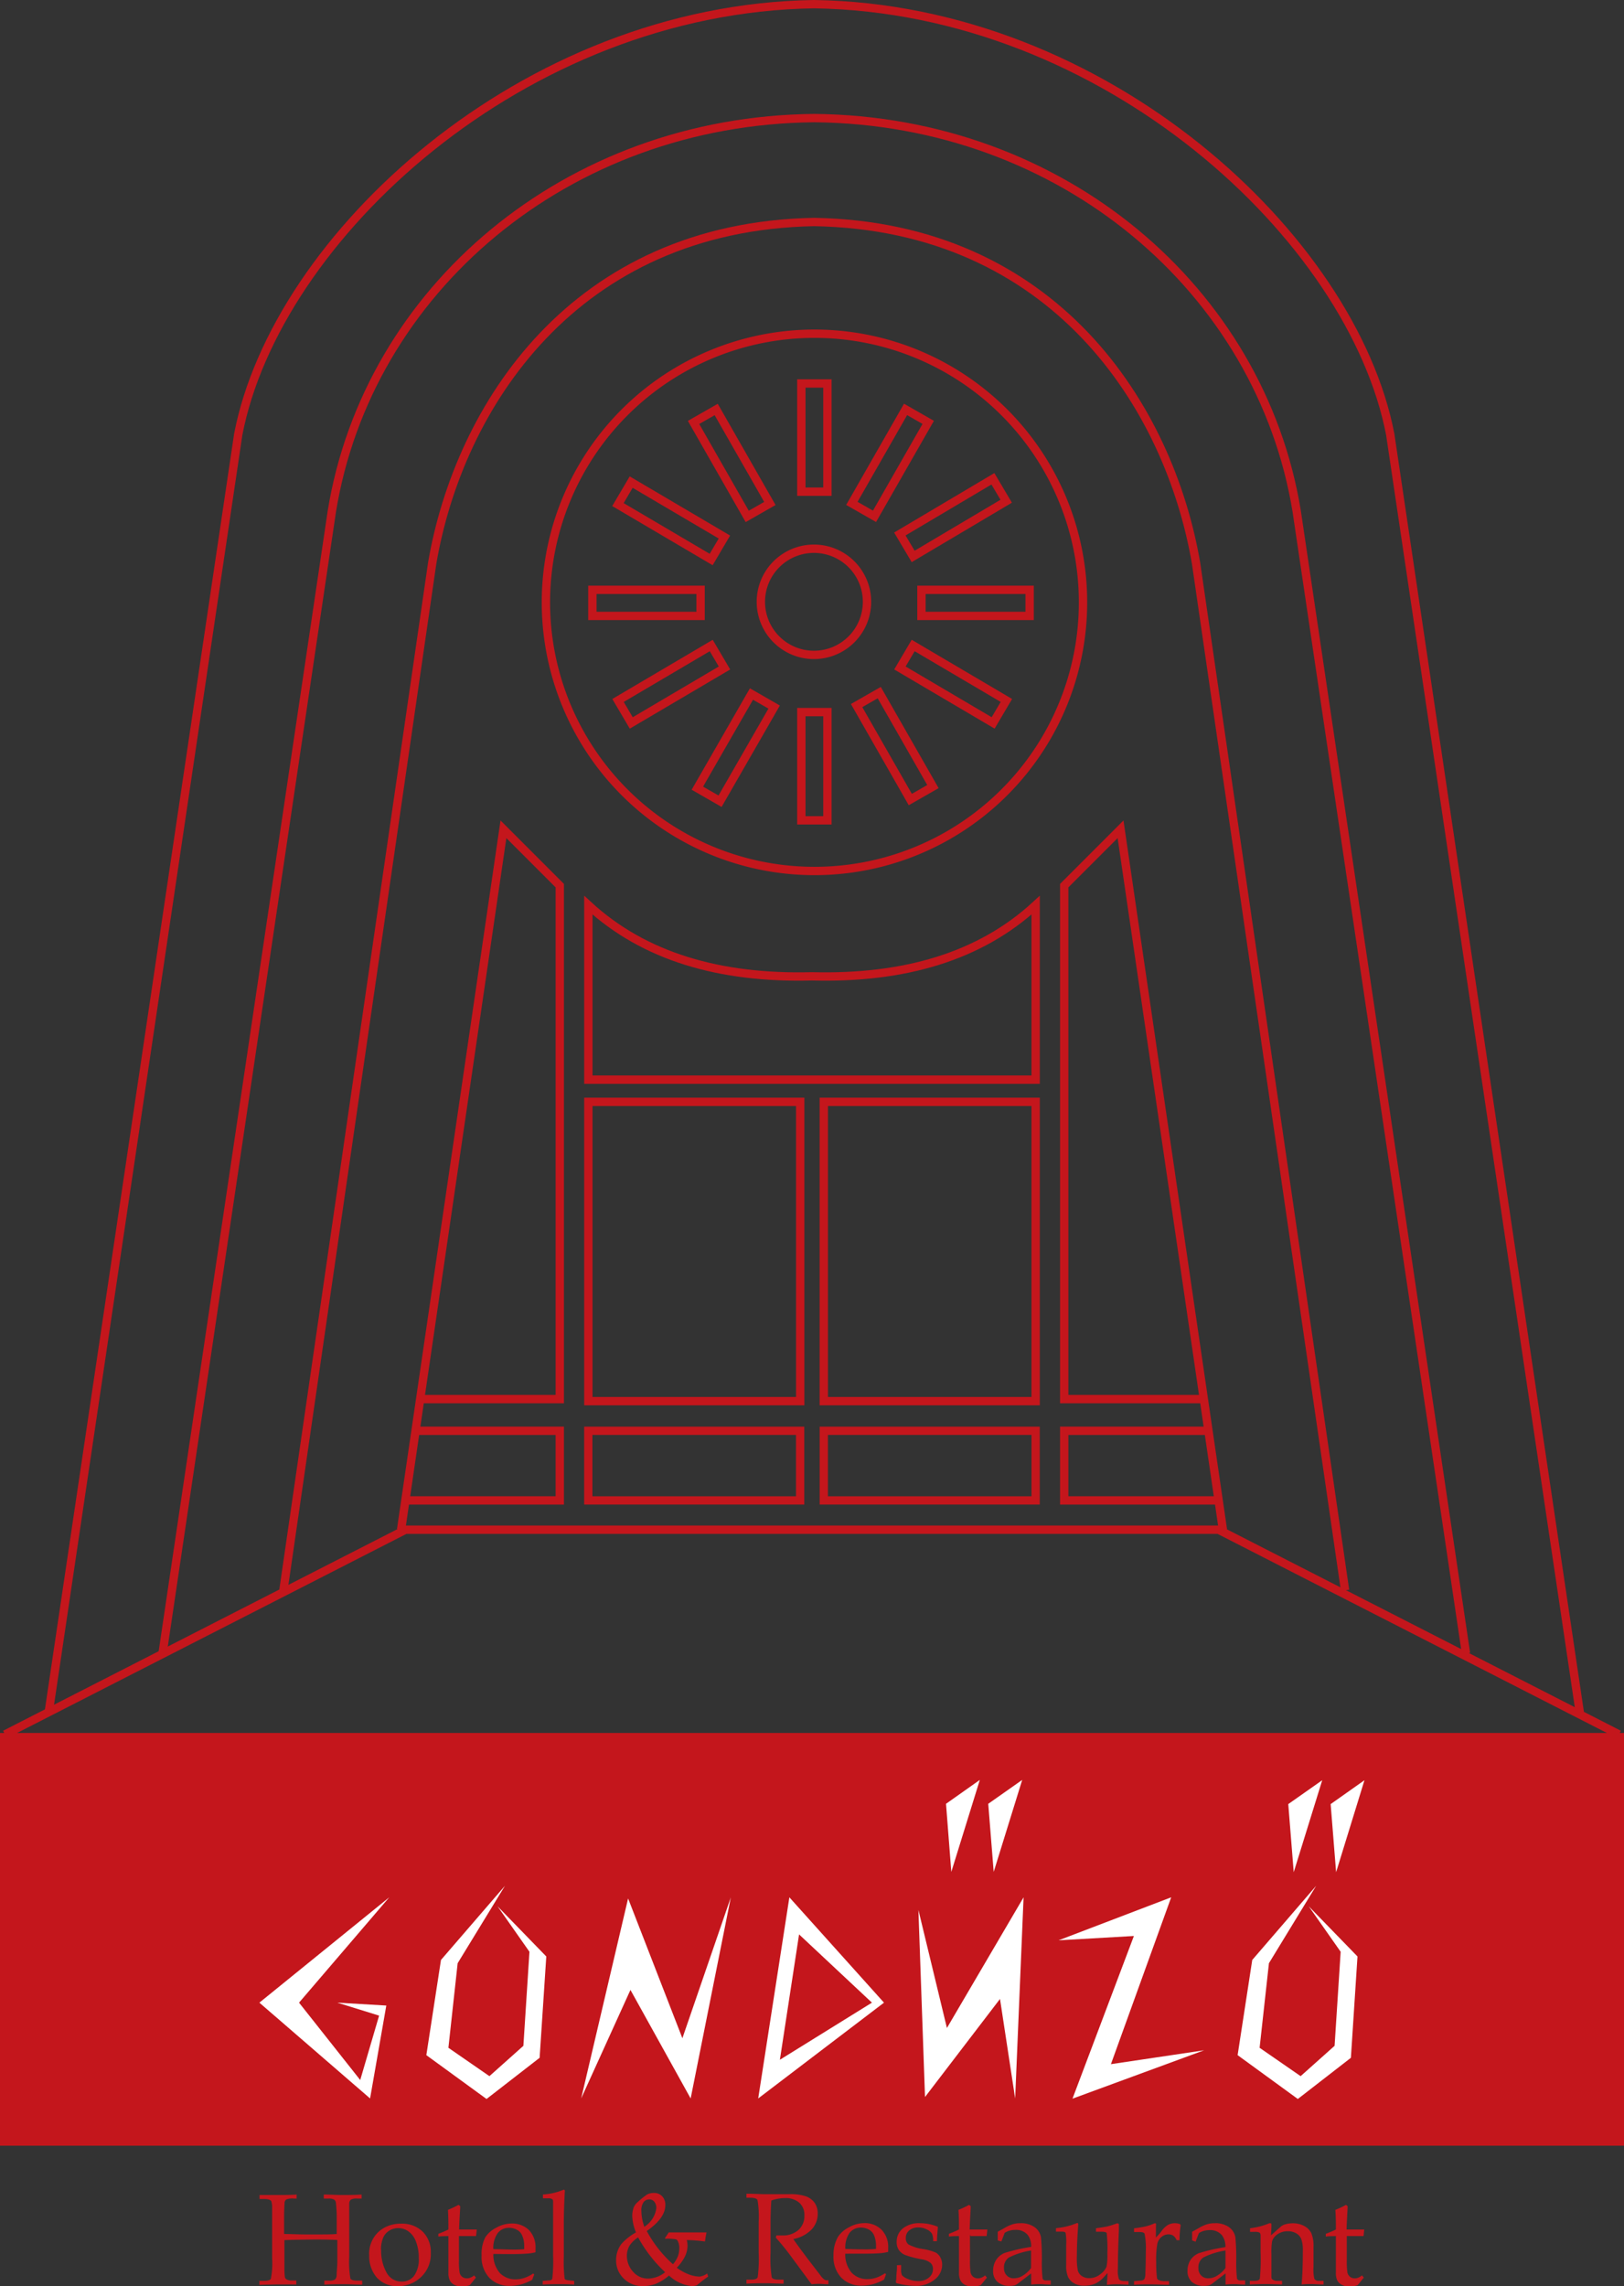 <svg xmlns="http://www.w3.org/2000/svg" viewBox="0 0 214.19 301.43"><rect x="0" y="0" width="214.19" height="301.43" fill="#333333" stroke="none"/><defs><style>.cls-1,.cls-2{fill:none;stroke:#c4161c;stroke-miterlimit:22.93;}.cls-1{stroke-width:1.1px;}.cls-2{stroke-width:1.09px;}.cls-3,.cls-5{fill:#c4161c;}.cls-3,.cls-4{fill-rule:evenodd;}.cls-4{fill:#fff;}</style></defs><g id="Layer_2" data-name="Layer 2"><g id="Layer_1-2" data-name="Layer 1"><path class="cls-1" d="M6.42,225.8l25-168.52c5-26,37.56-56.17,75.94-56.73,38.39.56,71,30.77,76,56.73l25,168.52"/><path class="cls-1" d="M21.44,218,43.77,67.4c4.75-29.15,30.93-51.52,63.62-51.83,32.7.31,58.88,22.68,63.63,51.83L193.35,218"/><path class="cls-1" d="M37.38,209.68,57,74.27c3.51-20.57,18.66-44.4,50.37-45,31.72.56,46.86,24.39,50.38,45L177.4,209.68"/><polyline class="cls-1" points="0.66 228.69 53.48 201.69 107.09 201.69 160.71 201.69 213.53 228.69"/><polyline class="cls-1" points="55.64 184.47 73.83 184.47 73.83 116.77 66.4 109.34 52.9 201.69"/><polyline class="cls-1" points="54.68 188.65 73.83 188.65 73.83 197.83 53.51 197.83"/><path class="cls-1" d="M107.09,142.35H77.6v-23c7.36,6.77,17.32,9.7,29.49,9.38,12.18.32,22.14-2.61,29.5-9.38v23Z"/><rect class="cls-1" x="77.6" y="145.28" width="27.94" height="39.46"/><rect class="cls-2" x="77.59" y="188.65" width="27.94" height="9.18"/><polyline class="cls-1" points="158.55 184.47 140.36 184.47 140.36 116.77 147.79 109.34 161.29 201.69"/><polyline class="cls-1" points="159.51 188.65 140.36 188.65 140.36 197.83 160.68 197.83"/><path class="cls-1" d="M107.39,44A35.42,35.42,0,1,1,72,79.41,35.42,35.42,0,0,1,107.39,44Z"/><rect class="cls-1" x="105.69" y="93.89" width="3.44" height="14.27"/><rect class="cls-1" x="105.69" y="50.56" width="3.44" height="14.27"/><rect class="cls-1" x="121.53" y="77.77" width="14.27" height="3.44"/><rect class="cls-1" x="78.13" y="77.77" width="14.27" height="3.44"/><rect class="cls-1" x="94.79" y="53.9" width="3.44" height="14.27" transform="translate(-17.57 55.92) rotate(-29.74)"/><rect class="cls-1" x="116.29" y="91.24" width="3.44" height="14.27" transform="translate(-33.26 71.52) rotate(-29.75)"/><rect class="cls-1" x="110.25" y="59.31" width="14.27" height="3.44" transform="translate(6.14 132.64) rotate(-60.24)"/><rect class="cls-1" x="89.36" y="96.65" width="14.27" height="3.44" transform="matrix(0.5, -0.87, 0.87, 0.5, -36.79, 133.34)"/><rect class="cls-1" x="86.8" y="61.53" width="3.44" height="14.27" transform="translate(-15.57 110.09) rotate(-59.5)"/><rect class="cls-1" x="118.59" y="66.95" width="14.27" height="3.44" transform="matrix(0.86, -0.51, 0.51, 0.86, -17.45, 73.31)"/><rect class="cls-1" x="124" y="83.07" width="3.44" height="14.27" transform="translate(-15.83 152.73) rotate(-59.49)"/><rect class="cls-1" x="81.39" y="88.5" width="14.27" height="3.44" transform="translate(-33.54 57.43) rotate(-30.51)"/><path class="cls-1" d="M107.4,72.35a7,7,0,1,1-7.05,7.05A7,7,0,0,1,107.4,72.35Z"/><path class="cls-3" d="M0,282.91V228.49H214.19v54.42H0"/><rect class="cls-1" x="108.65" y="145.28" width="27.94" height="39.46"/><rect class="cls-2" x="108.65" y="188.65" width="27.94" height="9.18"/><path class="cls-4" d="M169.91,237.87l4.48-3.15-3.76,12.13Zm5.59,0,4.46-3.15-3.74,12.13Zm-10.34,20.55,8.43-9.78-6.23,10.21L166.13,270l5.41,3.74,4.48-4,.8-12.4-4.21-6,6.43,6.62-.87,13.36-7,5.43-7.94-5.78Zm-25.54-2.59,14.85-5.67-7.95,22,12.29-1.83-17.36,6.38,8.1-21.45Zm-14.85-18,4.46-3.15-3.76,12.13Zm5.57,0,4.48-3.15-3.76,12.13Zm-9.21,14,3.76,15.56L135,250.16l-1.11,26.52-2-13.12L122,276.49Zm-18.27,19.75L115,264.05l-9.61-9ZM100,276.68l4.11-26.52,12.48,13.89Zm-23.35,0,6.19-26.37L90,268.74l6.39-18.58-5.3,26.52-7.94-14.31ZM58.16,258.42l8.44-9.78-6.24,10.21L59.14,270l5.41,3.74,4.48-4,.8-12.4-4.21-6,6.43,6.62-.88,13.36-7,5.43-7.94-5.78Zm-6.82-8.26-11.9,13.89,8.07,10.2L50,265.76l-5.51-1.71,6.46.38-2.14,12.25-14.6-12.63Z"/><path class="cls-5" d="M48.68,297.25a4.08,4.08,0,0,1,.53-2.08,3.83,3.83,0,0,1,1.5-1.46,4.49,4.49,0,0,1,2.19-.52,3.9,3.9,0,0,1,2.85,1.05,3.78,3.78,0,0,1,1.07,2.81,4.14,4.14,0,0,1-1.4,3.28,4.36,4.36,0,0,1-3,1.1,3.56,3.56,0,0,1-2.72-1.13,4.3,4.3,0,0,1-1-3.05m1.57-.59a5.83,5.83,0,0,0,.7,2.95,2.22,2.22,0,0,0,2,1.22,2,2,0,0,0,1.64-.76,3.72,3.72,0,0,0,.62-2.34,5.75,5.75,0,0,0-.37-2.18,2.85,2.85,0,0,0-1-1.35,2.29,2.29,0,0,0-1.34-.42,2.12,2.12,0,0,0-1.19.34,2,2,0,0,0-.78.89A4,4,0,0,0,50.25,296.66Zm10.26-2V298a9,9,0,0,0,.09,1.64.92.92,0,0,0,.33.55,1,1,0,0,0,.65.21,1.28,1.28,0,0,0,.47-.1,1.77,1.77,0,0,0,.46-.29l.24.29-.81,1c-.18.06-.36.1-.52.14a2.81,2.81,0,0,1-.49.05,2.39,2.39,0,0,1-1-.22,1.46,1.46,0,0,1-.62-.58,2.3,2.3,0,0,1-.19-1.07l0-1.61v-3.18c-.43,0-.87,0-1.33.06v-.36a14,14,0,0,0,1.33-.57c0-.8,0-1.66-.06-2.59a13.18,13.18,0,0,0,1.4-.66l.22.17c0,.43-.1,1.46-.15,3.08.68,0,1.24,0,1.66,0l.67,0-.09.86H60.51Zm4.54,2.52a3.7,3.7,0,0,0,.84,2.5,2.8,2.8,0,0,0,2.11.85,3.85,3.85,0,0,0,1.15-.19,5,5,0,0,0,1.15-.58l.14.12-.27.71a6.58,6.58,0,0,1-1.43.6,5.85,5.85,0,0,1-1.51.2,3.61,3.61,0,0,1-2.73-1.08,4,4,0,0,1-1-2.91A4.79,4.79,0,0,1,64,295a3.66,3.66,0,0,1,1.42-1.26,4.16,4.16,0,0,1,2-.57,3.17,3.17,0,0,1,2.35.87,3.28,3.28,0,0,1,.86,2.42l0,.5a5.73,5.73,0,0,1-1,.17c-.59.05-1.42.07-2.47.07Zm0-.63c.86,0,1.81.06,2.86.06a12,12,0,0,0,1.21-.06v-.46a3.36,3.36,0,0,0-.3-1.4,1.49,1.49,0,0,0-.64-.68,2.06,2.06,0,0,0-1.06-.27,1.82,1.82,0,0,0-1.49.69A3.31,3.31,0,0,0,65.07,296.59Zm9.43-7.73c-.09,1.63-.14,3.11-.14,4.43v4.29a19.16,19.16,0,0,0,.11,2.9c0,.11.22.19.55.22l.71.08v.48q-.92-.06-1.74-.06c-.61,0-1.42,0-2.41.06v-.48l.72-.06q.48,0,.54-.24a19.74,19.74,0,0,0,.11-3v-5.87l0-1.09c0-.27,0-.44-.1-.5a.78.78,0,0,0-.55-.13h-.69v-.51a8.18,8.18,0,0,0,2.78-.65Zm13.2,6.28.51-.76c.57,0,1,0,1.33,0l1.06,0c1,0,1.89,0,2.58,0-.09.48-.16.88-.2,1.2a20.46,20.46,0,0,0-2.4-.19,3.15,3.15,0,0,1,.1.73,3.42,3.42,0,0,1-.32,1.39,6,6,0,0,1-1.1,1.53,6.6,6.6,0,0,0,1.62.89,4.28,4.28,0,0,0,1.39.28,2.17,2.17,0,0,0,1-.41l.13.41a15.15,15.15,0,0,0-1.48,1.14,2.25,2.25,0,0,1-.68.11,5.12,5.12,0,0,1-3-1.39,6.62,6.62,0,0,1-1.75,1.09,4.74,4.74,0,0,1-1.72.3,3.44,3.44,0,0,1-2.51-1,3.26,3.26,0,0,1-1-2.41,3.46,3.46,0,0,1,.71-2.16,7.4,7.4,0,0,1,1.91-1.51,6.07,6.07,0,0,1-.49-2.14,3.24,3.24,0,0,1,.2-1.18,1.82,1.82,0,0,1,.52-.68,10.86,10.86,0,0,1,1.24-1,1.9,1.9,0,0,1,.88-.2,1.45,1.45,0,0,1,1.11.44,1.65,1.65,0,0,1,.41,1.17c0,1.14-.82,2.28-2.45,3.41a16,16,0,0,0,3.46,4.38,3.57,3.57,0,0,0,.65-1.06,2.88,2.88,0,0,0,.18-1,2,2,0,0,0-.2-1,.45.45,0,0,0-.26-.23,6.94,6.94,0,0,0-1.39-.07Zm0,4.47A18.49,18.49,0,0,1,84.16,295,3.68,3.68,0,0,0,83,296.14a2.68,2.68,0,0,0-.32,1.29,3.09,3.09,0,0,0,.81,2.09,2.58,2.58,0,0,0,2,.91A3.68,3.68,0,0,0,87.7,299.61Zm-2.68-6a3.37,3.37,0,0,0,1.54-2.43,1.3,1.3,0,0,0-.26-.84.81.81,0,0,0-.65-.31.93.93,0,0,0-.77.37,1.81,1.81,0,0,0-.29,1.14A6.36,6.36,0,0,0,85,293.65Zm19.56,1.58c.54.79,1.22,1.7,2,2.74l1.6,2.08a2.63,2.63,0,0,0,.57.61.59.59,0,0,0,.29.07h.22v.53c-.47,0-.87-.06-1.22-.06a8.91,8.91,0,0,0-1,.06l-2.95-4c-.55-.73-1.14-1.45-1.77-2.15l.08-.29c.33,0,.56,0,.72,0a3.1,3.1,0,0,0,2.18-.71,2.46,2.46,0,0,0,.79-1.92,2.13,2.13,0,0,0-.67-1.68,2.72,2.72,0,0,0-1.92-.61,5.26,5.26,0,0,0-1.77.32c-.06.89-.1,1.84-.1,2.84v4a16.64,16.64,0,0,0,.15,3.27c.09.22.4.32.91.32h.66v.53c-.93,0-1.69-.06-2.3-.06s-1.34,0-2.6.06v-.53h.63c.48,0,.76-.1.85-.31a19,19,0,0,0,.13-3.29v-4a13.27,13.27,0,0,0-.15-2.89c-.1-.21-.44-.31-1-.31h-.46v-.53c1,0,1.83.06,2.38.06.36,0,.89,0,1.58,0s1.38,0,1.73,0a6.17,6.17,0,0,1,2.19.3,2.44,2.44,0,0,1,1.14.88,2.5,2.5,0,0,1,.38,1.38A3,3,0,0,1,107,294,4.56,4.56,0,0,1,104.58,295.23Zm6.9,2a3.7,3.7,0,0,0,.84,2.5,2.79,2.79,0,0,0,2.1.85,3.86,3.86,0,0,0,1.16-.19,5.11,5.11,0,0,0,1.14-.58l.14.12-.26.71a6.58,6.58,0,0,1-1.43.6,5.85,5.85,0,0,1-1.51.2,3.61,3.61,0,0,1-2.73-1.08,4,4,0,0,1-1-2.91,4.79,4.79,0,0,1,.58-2.42,3.66,3.66,0,0,1,1.42-1.26,4.16,4.16,0,0,1,2-.57,3.13,3.13,0,0,1,2.34.87,3.25,3.25,0,0,1,.87,2.42l0,.5a6,6,0,0,1-1,.17c-.59.05-1.42.07-2.48.07Zm0-.63q1.29.06,2.85.06a11.81,11.81,0,0,0,1.21-.06v-.46a3.51,3.51,0,0,0-.29-1.4,1.54,1.54,0,0,0-.64-.68,2.06,2.06,0,0,0-1.06-.27,1.84,1.84,0,0,0-1.5.69A3.38,3.38,0,0,0,111.5,296.59Zm7.37,2.12v.54a1.79,1.79,0,0,0,.11.81,2.18,2.18,0,0,0,.85.52,3.42,3.42,0,0,0,1.3.25,2.07,2.07,0,0,0,1.4-.46,1.42,1.42,0,0,0,.54-1.11,1.1,1.1,0,0,0-.31-.82,2.57,2.57,0,0,0-1.21-.49,12.21,12.21,0,0,1-2.2-.58,1.91,1.91,0,0,1-.8-.67,1.84,1.84,0,0,1-.27-1,2.27,2.27,0,0,1,.81-1.81,3.42,3.42,0,0,1,2.29-.69,6.06,6.06,0,0,1,2.33.47c0,.37-.09,1-.12,1.9h-.5a2.16,2.16,0,0,0-.16-1,1.6,1.6,0,0,0-.7-.56,2.38,2.38,0,0,0-1.08-.25,1.78,1.78,0,0,0-1.21.39,1.23,1.23,0,0,0-.45,1,1,1,0,0,0,.35.85,6,6,0,0,0,2,.62,6.74,6.74,0,0,1,1.59.45,1.55,1.55,0,0,1,.61.63,2,2,0,0,1,.24,1,2.46,2.46,0,0,1-1,1.94,3.86,3.86,0,0,1-2.57.82,9.81,9.81,0,0,1-2.31-.32c-.14,0-.22-.1-.22-.18l0-.12a1.69,1.69,0,0,0,.06-.44c0-.54.08-1,.08-1.26v-.4Zm9.08-4V298a10.52,10.52,0,0,0,.08,1.64,1,1,0,0,0,.34.55,1,1,0,0,0,.65.21,1.28,1.28,0,0,0,.47-.1,1.9,1.9,0,0,0,.45-.29l.25.29-.82,1c-.18.06-.35.1-.52.14a2.7,2.7,0,0,1-.48.05,2.33,2.33,0,0,1-1.05-.22,1.4,1.4,0,0,1-.62-.58,2.28,2.28,0,0,1-.2-1.07l0-1.61v-3.18c-.43,0-.87,0-1.33.06v-.36c.48-.18.92-.37,1.33-.57,0-.8,0-1.66-.07-2.59a11.48,11.48,0,0,0,1.4-.66l.22.17c0,.43-.09,1.46-.14,3.08.68,0,1.23,0,1.66,0l.67,0-.09.86H128Zm3.66.76v-1.14l.91-.51a5.34,5.34,0,0,1,1.08-.49,3.54,3.54,0,0,1,1-.13,3.1,3.1,0,0,1,1.86.51,2.09,2.09,0,0,1,.85,1.32,27.78,27.78,0,0,1,.12,3,18.44,18.44,0,0,0,.1,2.48.4.4,0,0,0,.42.23h.65v.55c-.63,0-1.07-.06-1.33-.06s-.72,0-1.25.06v-.74c0-.24,0-.48,0-.73l-1.73,1.32a1.45,1.45,0,0,1-.45.25,2.49,2.49,0,0,1-.63.07,2.31,2.31,0,0,1-1.64-.53,1.86,1.86,0,0,1-.57-1.42,2.66,2.66,0,0,1,.4-1.47,2.41,2.41,0,0,1,1.15-.93,23.82,23.82,0,0,1,3.47-.79,2.44,2.44,0,0,0-.46-1.58,2,2,0,0,0-1.62-.66,2.57,2.57,0,0,0-.75.1,2.18,2.18,0,0,0-.66.29c-.16.4-.3.78-.44,1.14Zm4.4,1.33a9.8,9.8,0,0,0-2.94.93,1.54,1.54,0,0,0-.63,1.36,1.33,1.33,0,0,0,.36,1,1.23,1.23,0,0,0,.93.37,2.19,2.19,0,0,0,1.19-.35,3.92,3.92,0,0,0,1.09-1v-2.25Zm10,4.47.09-1.5-.49.53a3.4,3.4,0,0,1-1.17.88,3.75,3.75,0,0,1-1.47.26,2.52,2.52,0,0,1-1.29-.32,1.88,1.88,0,0,1-.79-.82,3.77,3.77,0,0,1-.25-1.6q0-.57,0-1.32l0-1.34a6.77,6.77,0,0,0-.08-1.57c-.05-.11-.23-.16-.53-.16h-.74v-.46a9.53,9.53,0,0,0,2.1-.42l.7-.26c.09,0,.14.07.14.21l-.06.85c-.08,1.18-.12,2.28-.12,3.29a8.42,8.42,0,0,0,.13,1.94,1.28,1.28,0,0,0,.52.7,1.64,1.64,0,0,0,1,.28,2.24,2.24,0,0,0,1.42-.5,2.45,2.45,0,0,0,.84-1,7.76,7.76,0,0,0,.11-1.76,18.14,18.14,0,0,0-.09-2.69c-.06-.11-.31-.17-.75-.17h-.66v-.46c.57-.07,1.06-.15,1.46-.23a9.64,9.64,0,0,0,1.27-.4.3.3,0,0,1,.15,0c.09,0,.14.06.14.16l0,.78c-.09,1.9-.13,3.58-.13,5a3.73,3.73,0,0,0,.13,1.4c.12.17.38.26.79.26h.48v.48q-1-.06-1.77-.06A9.77,9.77,0,0,0,146,301.26Zm6.46-6.18a7.26,7.26,0,0,0,.73-.83,3,3,0,0,1,.87-.84,1.95,1.95,0,0,1,1.55-.11.16.16,0,0,1,.11.16v.08a12.19,12.19,0,0,0-.14,1.89h-.38a1.47,1.47,0,0,0-.45-.6,1.19,1.19,0,0,0-.63-.17,1.44,1.44,0,0,0-.91.33,1.58,1.58,0,0,0-.56.93,11.84,11.84,0,0,0-.15,2.36,17.5,17.5,0,0,0,.09,2c0,.2.08.32.17.37a1.93,1.93,0,0,0,.94.18h.5v.48c-.85,0-1.66-.06-2.42-.06s-1.47,0-2.2.06v-.48l.8-.07a.85.85,0,0,0,.54-.16,1.6,1.6,0,0,0,.15-.81q.06-1.2.06-2.85a9.58,9.58,0,0,0-.16-2.37c-.08-.15-.3-.22-.69-.22h-.7v-.49c.54-.06,1-.14,1.45-.23a6.13,6.13,0,0,0,1.12-.37.45.45,0,0,1,.19-.06c.07,0,.11,0,.13.05a.51.51,0,0,1,0,.22Zm4.78.38v-1.14l.91-.51a4.89,4.89,0,0,1,1.08-.49,3.54,3.54,0,0,1,1-.13,3.1,3.1,0,0,1,1.86.51,2.09,2.09,0,0,1,.85,1.32,27.78,27.78,0,0,1,.12,3,18.44,18.44,0,0,0,.1,2.48.4.4,0,0,0,.42.23h.65v.55c-.63,0-1.08-.06-1.33-.06s-.72,0-1.25.06v-.74c0-.24,0-.48,0-.73l-1.73,1.32a1.45,1.45,0,0,1-.45.25,2.55,2.55,0,0,1-.63.07,2.35,2.35,0,0,1-1.65-.53,1.89,1.89,0,0,1-.56-1.42A2.66,2.66,0,0,1,157,298a2.41,2.41,0,0,1,1.15-.93,23.82,23.82,0,0,1,3.47-.79,2.44,2.44,0,0,0-.47-1.58,2,2,0,0,0-1.62-.66,2.66,2.66,0,0,0-.75.1,2.23,2.23,0,0,0-.65.29c-.16.4-.31.78-.44,1.14Zm4.4,1.33a9.69,9.69,0,0,0-2.94.93,1.54,1.54,0,0,0-.63,1.36,1.33,1.33,0,0,0,.36,1,1.22,1.22,0,0,0,.92.37,2.2,2.2,0,0,0,1.2-.35,3.92,3.92,0,0,0,1.09-1v-2.25Zm6-2,1.26-1.12a1.5,1.5,0,0,1,.48-.29,3.52,3.52,0,0,1,1.1-.18,3.17,3.17,0,0,1,1.55.36,2.16,2.16,0,0,1,.93.94,4.37,4.37,0,0,1,.29,1.82l0,2.63a5.4,5.4,0,0,0,.11,1.57.66.66,0,0,0,.62.27h.59v.48c-.59,0-1.1-.06-1.54-.06s-.87,0-1.35.06c.1-1.09.16-2.55.16-4.4a4.49,4.49,0,0,0-.2-1.58,1.57,1.57,0,0,0-.66-.76,2.09,2.09,0,0,0-1.12-.28,2.32,2.32,0,0,0-1.38.41,1.7,1.7,0,0,0-.69.9,9.05,9.05,0,0,0-.09,1.7c0,1,0,2,0,2.84,0,.26,0,.43.12.49a1,1,0,0,0,.68.2h.6v.48q-1.41-.06-2.25-.06t-2,.06v-.48h.6c.41,0,.65-.1.72-.29a26.48,26.48,0,0,0,.1-3.47c0-.95,0-1.69,0-2.23a.55.55,0,0,0-.13-.37,1.36,1.36,0,0,0-.66-.1h-.6v-.48a10.19,10.19,0,0,0,1.28-.23,9.53,9.53,0,0,0,1.27-.43l.14,0c.09,0,.13.06.13.19v.32Zm10-.08V298a10.52,10.52,0,0,0,.08,1.64,1,1,0,0,0,.34.55,1,1,0,0,0,.65.21,1.28,1.28,0,0,0,.47-.1,2,2,0,0,0,.46-.29l.24.29-.81,1c-.18.06-.36.1-.52.14a2.81,2.81,0,0,1-.49.05,2.39,2.39,0,0,1-1.05-.22,1.46,1.46,0,0,1-.62-.58,2.3,2.3,0,0,1-.19-1.07l0-1.61v-3.18c-.43,0-.87,0-1.33.06v-.36a14,14,0,0,0,1.33-.57c0-.8,0-1.66-.07-2.59a11.48,11.48,0,0,0,1.4-.66l.22.17c0,.43-.09,1.46-.14,3.08.68,0,1.23,0,1.66,0l.67,0-.09.86h-2.24Zm-140.12.66v2.33c0,.21,0,.43,0,.68v.23c0,.16,0,.33,0,.5,0,.76.06,1.18.08,1.26a.54.54,0,0,0,.25.25,1.37,1.37,0,0,0,.67.12h.57v.53Q38,301.2,37,301.2t-2.79.06v-.53h.52c.58,0,.92-.09,1-.29a10.93,10.93,0,0,0,.16-2.72v-5c0-.81,0-1.43,0-1.85a2.59,2.59,0,0,0-.11-.64c-.11-.19-.42-.29-.93-.29h-.62v-.53l.33,0c.79,0,1.54,0,2.23,0s1.57,0,2.33-.06v.53h-.36a2.23,2.23,0,0,0-1,.12.6.6,0,0,0-.23.41c0,.27-.06.88-.06,1.83v2.31c.74,0,1.64.05,2.69.06h1.56c1.09,0,2,0,2.69-.06v-2.31c0-.66-.05-1.23-.1-1.72a.65.65,0,0,0-.22-.49,1.4,1.4,0,0,0-.79-.15h-.6v-.53c.85,0,1.66.06,2.42.06s1.68,0,2.57-.06v.53H47.1a1.56,1.56,0,0,0-.82.14.7.7,0,0,0-.22.52c0,.06,0,.16,0,.3v.24c0,.42,0,1,0,1.85v4.62a13,13,0,0,0,.15,2.86c.1.2.4.29.91.29h.65v.53c-.76,0-1.56-.06-2.38-.06s-1.8,0-2.61.06v-.53h.58a1.5,1.5,0,0,0,.82-.14.81.81,0,0,0,.22-.55c0-.42.07-1,.09-1.67v-3q-1.17-.06-3-.06C39.71,295.3,38.4,295.32,37.51,295.36Zm6.94-3.09h0m1.59-1.4h0m4.74,8.42-1,1m6-6.09-1,1m.19,4.24.65.66m-5.76-5.82.72.73m10,.51-1.42,3m2.23-4.74-.38.81m1.31,5.48.21.44m-3.36-7.16,1.41,3m5,2.65-1,1.18m3.19-3.65-.49.57m2.72-3.11-.88,1m.61,5.08.44.5m-3.56-4.06.51.58m-2.46-2.8.72.82m6.5,5.52-.17.5m2.78-8.38L73,297.14m2.61,3.62.17.5M73,292.88l1.41,4.26m-2.57-7.75.17.53m11.39,9.39-1.13,1.14m4.28-4.32-1,1m2.73-2.75-.09.09m4,5.7.53.53m-3.2-3.23.59.59m-4.67-4.7.48.48m-2.37-2.39,1.27,1.28m14.22,8-.48.53m3.19-3.51-1.61,1.78m4.4-4.86-1.28,1.41m4.57-5-1.7,1.87m2.6,7.63.64.71m-5.81-6.4,4.9,5.4h0m-8.33-9.18,1.6,1.77m-3.15-3.48.47.53m12.93,9.21-1,1.18m3.2-3.65-.5.57m2.73-3.11-.89,1m.62,5.08.44.5m-3.56-4.06.51.58m-2.46-2.8.72.82m7.43,4.95-.68.92m3.33-4.52-.89,1.22m2.8-3.82-.64.88m0,4.84.52.7m-3-4.14,1.27,1.72m-2.87-3.89.63.85m8.45.65-1.43,3m2.23-4.75-.37.81m1.31,5.48.21.44m-3.37-7.16,1.42,3m4.62,3.25-1.06,1.14m4.16-4.51-.6.65m2.14-2.31L136,296m1.93,4.71.5.54M136,298.63l1.48,1.6m-3.31-3.58.44.47m-2.73-2.95.52.56m9.71,4.26-1.33,1.15m6.76-5.86-1.49,1.29m2,5.19.57.49M146,298.93l1.52,1.32M140,293.76l2.12,1.84m7.83,5.14-.39.52m2.93-3.87-1.42,1.88m4.53-6-1.08,1.43m-3.47.38L152.5,297M150,293.76l.42.54m7.74,5.42-1,1.14m4.16-4.51-.6.65m2.14-2.31L161.61,296m1.93,4.71.5.54m-2.42-2.62,1.47,1.6m-3.3-3.58.44.47m-2.73-2.95.52.56m7.35,6-.58.48m2.84-2.38-1.47,1.23m6.74-5.64-1.26,1.06m2.27,5.25.58.48M171.73,299l1.48,1.24m-7.72-6.45,2.21,1.84m9.93,0-1.42,3m2.23-4.74-.38.81m1.31,5.48.21.44m-3.36-7.16,1.41,3M40.2,294.64h0"/></g></g></svg>